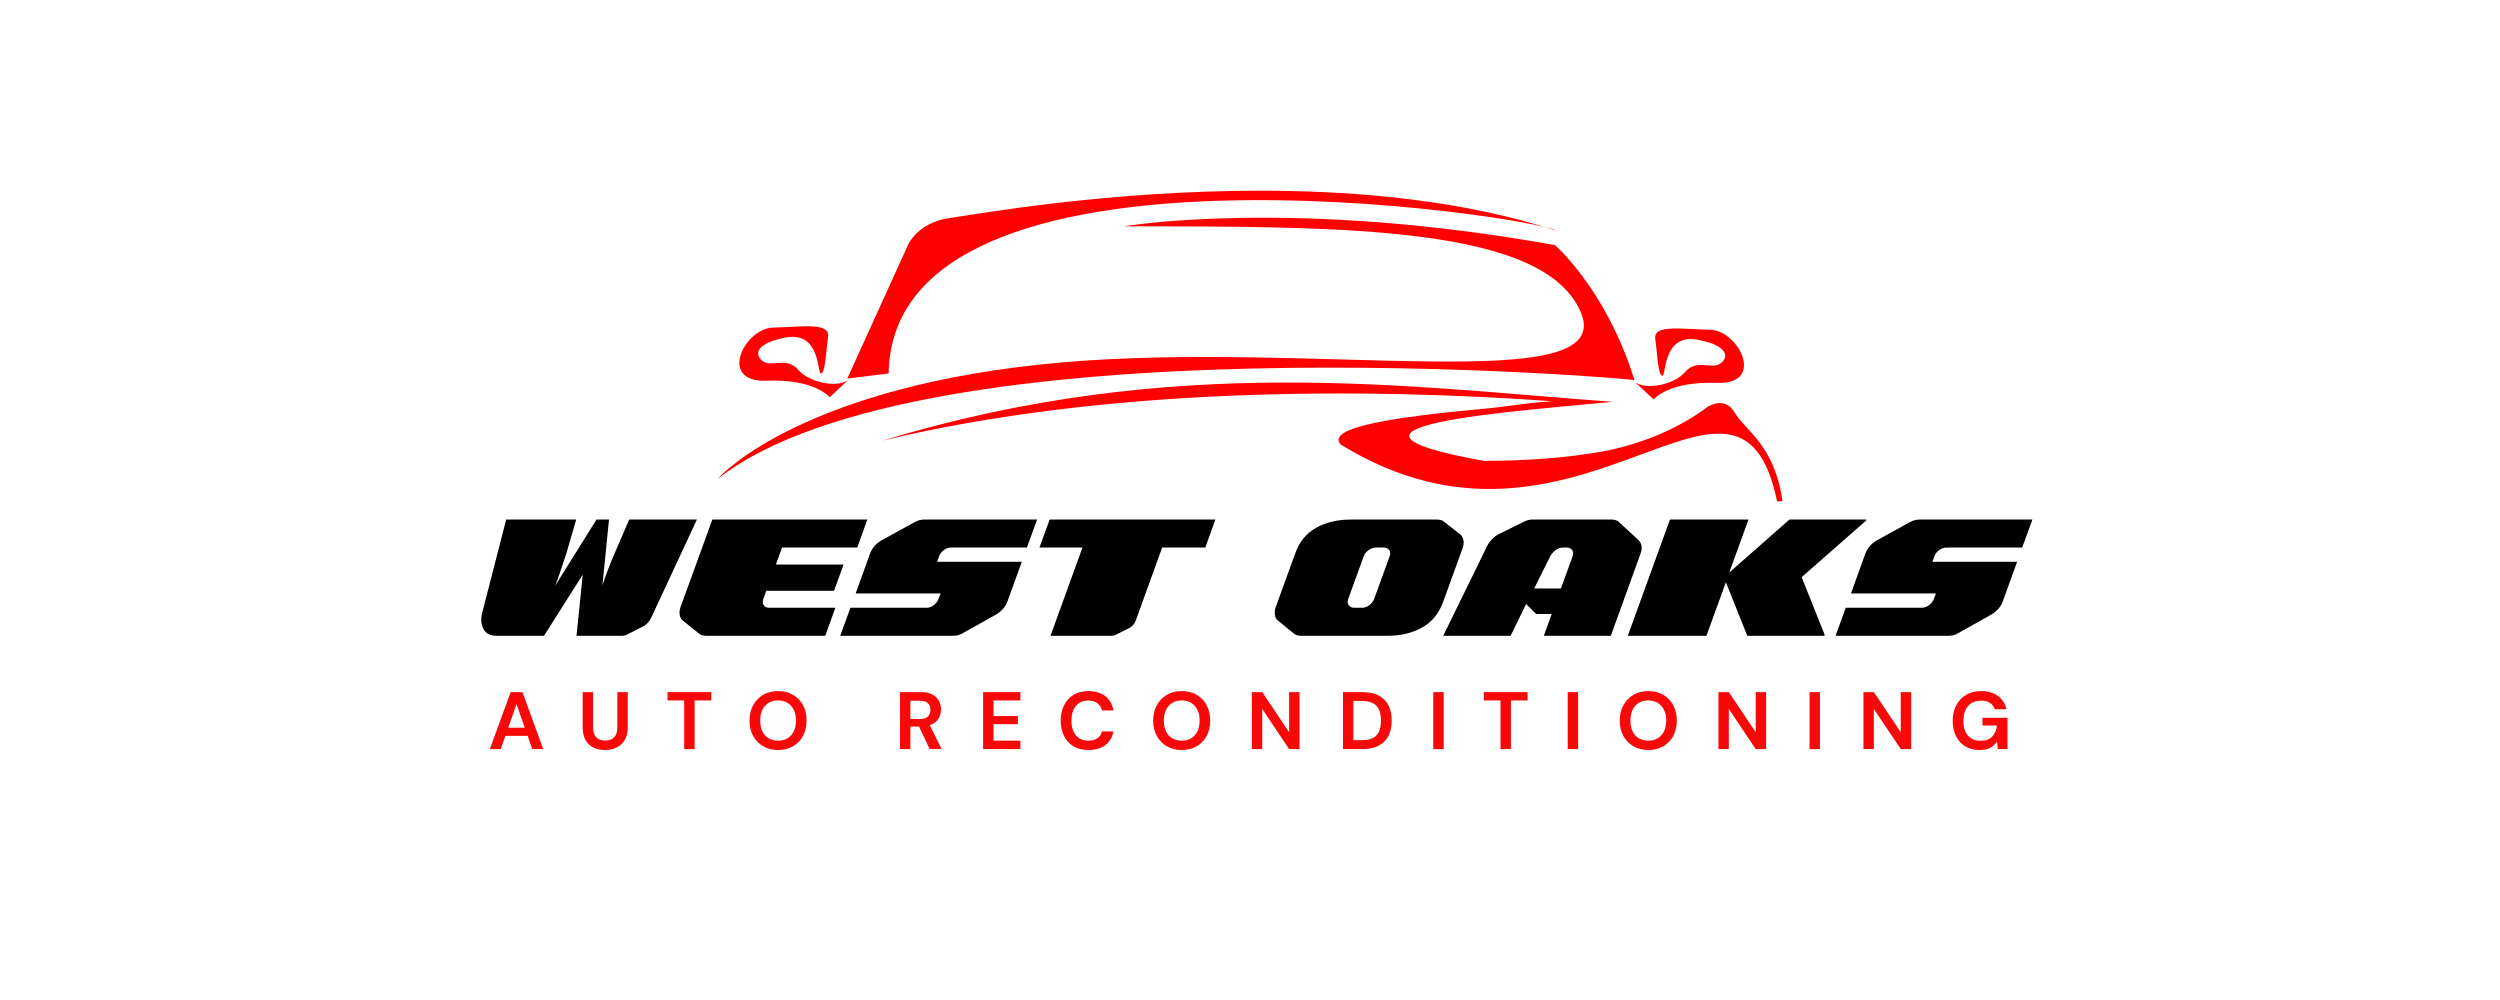 <svg xmlns="http://www.w3.org/2000/svg" xmlns:xlink="http://www.w3.org/1999/xlink" width="500" zoomAndPan="magnify" viewBox="0 0 375 150" height="200" preserveAspectRatio="xMidYMid meet" version="1.0"><defs><g/><clipPath id="fc2a3396f8"><path d="M 107.625 32 L 246 32 L 246 72 L 107.625 72 Z M 107.625 32 " clip-rule="nonzero"/></clipPath><clipPath id="67e0b945b9"><path d="M 132 57 L 267.375 57 L 267.375 76 L 132 76 Z M 132 57 " clip-rule="nonzero"/></clipPath></defs><path fill="#ff0000" d="M 190.008 28.605 C 166.109 28.496 145.551 32.301 142.586 32.68 C 137.844 33.281 136.285 36.555 136.285 36.555 L 127.098 56.773 C 128.719 56.578 130.812 56.32 133.297 56.02 C 133.855 17.648 230.324 32.469 233.559 34.629 C 219.891 30.152 204.348 28.672 190.008 28.605 Z M 190.008 28.605 " fill-opacity="1" fill-rule="nonzero"/><g clip-path="url(#fc2a3396f8)"><path fill="#ff0000" d="M 168.574 33.949 C 168.574 33.949 193.609 29.637 233.215 36.762 C 232.84 36.387 240.871 43.137 245.168 57.008 C 244.98 56.824 138.5 47.637 107.676 71.82 C 108.234 71.07 120.938 57.758 159.047 54.383 C 197.156 51.012 242.555 59.82 237.137 46.887 C 231.719 33.949 202.203 33.949 168.574 33.949 Z M 168.574 33.949 " fill-opacity="1" fill-rule="nonzero"/></g><path fill="#ff0000" d="M 127.664 56.586 L 124.441 59.586 C 124.441 59.586 122.293 56.82 114.961 57.102 C 107.629 57.383 111.645 49.23 115.988 49.137 C 120.332 49.043 124.535 48.293 124.207 50.543 C 123.879 52.793 123.832 55.742 123.18 56.023 C 122.527 56.305 123.227 49.605 117.809 50.637 C 112.391 51.668 113.465 53.871 114.82 54.383 C 116.176 54.898 118.137 53.59 119.77 55.508 C 121.406 57.43 126.215 58.461 127.664 56.586 Z M 127.664 56.586 " fill-opacity="1" fill-rule="nonzero"/><path fill="#ff0000" d="M 244.836 56.918 L 248.059 59.918 C 248.059 59.918 250.207 57.152 257.539 57.434 C 264.871 57.715 260.855 49.559 256.512 49.465 C 252.168 49.371 247.965 48.621 248.289 50.871 C 248.617 53.121 248.664 56.074 249.32 56.355 C 249.973 56.637 249.273 49.934 254.688 50.965 C 260.105 51.996 259.031 54.199 257.68 54.715 C 256.324 55.23 254.363 53.918 252.727 55.84 C 251.094 57.762 246.281 58.793 244.836 56.918 Z M 244.836 56.918 " fill-opacity="1" fill-rule="nonzero"/><g clip-path="url(#67e0b945b9)"><path fill="#ff0000" d="M 192.258 57.383 C 174.113 57.445 154.262 59.441 132.359 66.102 L 132.395 66.094 C 166.082 58 205.012 58.168 232.961 60.195 C 232.867 60.199 232.824 60.199 232.73 60.203 C 228.984 60.395 226.715 60.949 221.73 61.398 C 216.746 61.844 211.734 62.414 207.879 63.109 C 205.953 63.461 204.316 63.84 203.102 64.254 C 202.496 64.461 201.996 64.68 201.613 64.918 C 201.227 65.152 200.945 65.406 200.832 65.734 C 200.711 66.078 200.863 66.441 201.148 66.703 C 236.578 88.535 260.742 47.129 266.566 75.215 C 266.84 75.195 267.113 75.18 267.375 75.172 C 266.184 66.746 261.855 64.668 260.16 61.832 C 259.633 60.949 258.934 60.535 258.215 60.469 C 257.496 60.402 256.785 60.664 256.156 61.012 C 251.523 64.496 245.875 66.676 240.473 67.703 C 234.852 68.719 228.492 69.133 222.551 69.129 C 193.977 63.961 227.609 61.668 241.949 60.273 C 226.852 59.195 210.406 57.324 192.258 57.383 Z M 192.258 57.383 " fill-opacity="1" fill-rule="nonzero"/></g><g fill="#000000" fill-opacity="1"><g transform="translate(68.928, 95.368)"><g><path d="M 25.453 -17.438 L 35.609 -17.438 L 28.812 -2.844 C 28.688 -2.551 28.508 -2.27 28.281 -2 C 28.062 -1.738 27.801 -1.535 27.5 -1.391 L 25.297 -0.266 C 24.992 -0.086 24.664 0 24.312 0 L 17.547 0 L 18.484 -9.172 L 12.672 0 L 5.516 0 C 4.586 0 3.945 -0.336 3.594 -1.016 C 3.25 -1.691 3.176 -2.469 3.375 -3.344 L 7 -17.438 L 17.5 -17.438 L 16 -12.266 C 15.957 -12.18 15.852 -11.875 15.688 -11.344 C 15.52 -10.82 15.316 -10.211 15.078 -9.516 C 14.848 -8.816 14.602 -8.145 14.344 -7.5 L 20.547 -17.438 L 22.422 -17.438 L 21.438 -7.578 C 21.633 -8.191 21.863 -8.844 22.125 -9.531 C 22.383 -10.219 22.617 -10.82 22.828 -11.344 C 23.047 -11.875 23.18 -12.191 23.234 -12.297 Z M 25.453 -17.438 "/></g></g></g><g fill="#000000" fill-opacity="1"><g transform="translate(99.586, 95.368)"><g><path d="M 17.719 -13.234 L 16.797 -10.688 L 26.953 -10.688 L 25.516 -6.75 L 15.359 -6.75 L 14.906 -5.516 C 14.781 -5.16 14.801 -4.852 14.969 -4.594 C 15.133 -4.332 15.406 -4.203 15.781 -4.203 L 25.719 -4.203 L 24.203 0 L 6.375 0 C 5.82 0 5.422 -0.133 5.172 -0.406 L 2.781 -2.328 C 2.551 -2.555 2.41 -2.844 2.359 -3.188 C 2.316 -3.539 2.359 -3.906 2.484 -4.281 L 7.266 -17.438 L 30.516 -17.438 L 29 -13.234 Z M 17.719 -13.234 "/></g></g></g><g fill="#000000" fill-opacity="1"><g transform="translate(125.206, 95.368)"><g><path d="M 28.062 -11.094 L 25.891 -5.094 C 25.742 -4.695 25.52 -4.336 25.219 -4.016 C 24.926 -3.691 24.586 -3.414 24.203 -3.188 L 19.234 -0.406 C 19.004 -0.258 18.77 -0.156 18.531 -0.094 C 18.289 -0.031 18.047 0 17.797 0 L 0.828 0 L 2.359 -4.203 L 13.797 -4.203 C 14.172 -4.203 14.523 -4.332 14.859 -4.594 C 15.203 -4.852 15.438 -5.16 15.562 -5.516 L 15.891 -6.344 L 3.141 -6.344 L 5.312 -12.359 C 5.625 -13.191 6.211 -13.852 7.078 -14.344 L 11.984 -17.047 C 12.234 -17.18 12.477 -17.281 12.719 -17.344 C 12.957 -17.406 13.191 -17.438 13.422 -17.438 L 30.359 -17.438 L 28.828 -13.234 L 17.469 -13.234 C 17.094 -13.234 16.727 -13.109 16.375 -12.859 C 16.031 -12.609 15.789 -12.297 15.656 -11.922 L 15.359 -11.094 Z M 28.062 -11.094 "/></g></g></g><g fill="#000000" fill-opacity="1"><g transform="translate(150.746, 95.368)"><g><path d="M 5.172 -13.234 L 6.703 -17.438 L 31.562 -17.438 L 30.047 -13.234 L 23.578 -13.234 L 19.594 -2.219 C 19.414 -1.77 19.117 -1.43 18.703 -1.203 L 16.75 -0.219 C 16.52 -0.07 16.258 0 15.969 0 L 6.828 0 L 11.625 -13.234 Z M 5.172 -13.234 "/></g></g></g><g fill="#000000" fill-opacity="1"><g transform="translate(177.035, 95.368)"><g/></g></g><g fill="#000000" fill-opacity="1"><g transform="translate(188.961, 95.368)"><g><path d="M 6.266 0 C 6.004 0 5.77 -0.031 5.562 -0.094 C 5.352 -0.156 5.176 -0.258 5.031 -0.406 L 2.672 -2.328 C 2.441 -2.555 2.305 -2.844 2.266 -3.188 C 2.223 -3.539 2.266 -3.906 2.391 -4.281 L 5.328 -12.375 C 5.953 -14.113 7 -15.391 8.469 -16.203 C 9.938 -17.023 11.672 -17.438 13.672 -17.438 L 26.5 -17.438 C 26.77 -17.438 27.008 -17.406 27.219 -17.344 C 27.438 -17.281 27.609 -17.18 27.734 -17.047 L 30.125 -15.172 C 30.352 -14.93 30.5 -14.641 30.562 -14.297 C 30.625 -13.953 30.582 -13.57 30.438 -13.156 L 27.5 -5.062 C 26.875 -3.332 25.82 -2.055 24.344 -1.234 C 22.875 -0.41 21.129 0 19.109 0 Z M 13.266 -5.516 C 13.141 -5.16 13.164 -4.852 13.344 -4.594 C 13.52 -4.332 13.797 -4.203 14.172 -4.203 L 15.375 -4.203 C 15.738 -4.203 16.094 -4.332 16.438 -4.594 C 16.789 -4.852 17.031 -5.16 17.156 -5.516 L 19.484 -11.922 C 19.629 -12.297 19.609 -12.609 19.422 -12.859 C 19.242 -13.109 18.969 -13.234 18.594 -13.234 L 17.391 -13.234 C 17.047 -13.234 16.695 -13.109 16.344 -12.859 C 15.988 -12.609 15.738 -12.297 15.594 -11.922 Z M 13.266 -5.516 "/></g></g></g><g fill="#000000" fill-opacity="1"><g transform="translate(216.109, 95.368)"><g><path d="M 25.516 0 L 15.469 0 L 16.641 -3.266 L 14.312 -3.266 L 12.812 -4.766 L 10.484 0 L 0.375 0 L 6.812 -13.156 C 6.988 -13.57 7.223 -13.953 7.516 -14.297 C 7.805 -14.641 8.148 -14.93 8.547 -15.172 L 12.359 -17.047 C 12.797 -17.305 13.273 -17.438 13.797 -17.438 L 25.562 -17.438 C 25.812 -17.438 26.039 -17.406 26.25 -17.344 C 26.457 -17.281 26.625 -17.18 26.75 -17.047 L 29.672 -14.344 C 29.922 -14.102 30.07 -13.805 30.125 -13.453 C 30.176 -13.109 30.129 -12.742 29.984 -12.359 Z M 16.422 -11.922 L 14.016 -7.094 L 18.031 -7.094 L 19.781 -11.922 C 19.914 -12.273 19.895 -12.582 19.719 -12.844 C 19.539 -13.102 19.266 -13.234 18.891 -13.234 L 18.297 -13.234 C 17.922 -13.234 17.562 -13.102 17.219 -12.844 C 16.883 -12.582 16.617 -12.273 16.422 -11.922 Z M 16.422 -11.922 "/></g></g></g><g fill="#000000" fill-opacity="1"><g transform="translate(243.229, 95.368)"><g><path d="M 12.734 0 L 0.938 0 L 7.266 -17.438 L 19.047 -17.438 L 16.156 -9.484 L 25.188 -17.438 L 36.734 -17.438 L 36.688 -17.281 L 27.016 -8.797 L 30.469 -0.156 L 30.422 0 L 18.859 0 L 15.656 -8.031 Z M 12.734 0 "/></g></g></g><g fill="#000000" fill-opacity="1"><g transform="translate(274.503, 95.368)"><g><path d="M 28.062 -11.094 L 25.891 -5.094 C 25.742 -4.695 25.52 -4.336 25.219 -4.016 C 24.926 -3.691 24.586 -3.414 24.203 -3.188 L 19.234 -0.406 C 19.004 -0.258 18.77 -0.156 18.531 -0.094 C 18.289 -0.031 18.047 0 17.797 0 L 0.828 0 L 2.359 -4.203 L 13.797 -4.203 C 14.172 -4.203 14.523 -4.332 14.859 -4.594 C 15.203 -4.852 15.438 -5.16 15.562 -5.516 L 15.891 -6.344 L 3.141 -6.344 L 5.312 -12.359 C 5.625 -13.191 6.211 -13.852 7.078 -14.344 L 11.984 -17.047 C 12.234 -17.18 12.477 -17.281 12.719 -17.344 C 12.957 -17.406 13.191 -17.438 13.422 -17.438 L 30.359 -17.438 L 28.828 -13.234 L 17.469 -13.234 C 17.094 -13.234 16.727 -13.109 16.375 -12.859 C 16.031 -12.609 15.789 -12.297 15.656 -11.922 L 15.359 -11.094 Z M 28.062 -11.094 "/></g></g></g><g fill="#f70909" fill-opacity="1"><g transform="translate(73.194, 112.364)"><g><path d="M 0.281 0 L 3.406 -8.547 L 5.172 -8.547 L 8.297 0 L 6.641 0 L 5.953 -1.984 L 2.609 -1.984 L 1.922 0 Z M 3.047 -3.203 L 5.516 -3.203 L 4.281 -6.75 Z M 3.047 -3.203 "/></g></g></g><g fill="#f70909" fill-opacity="1"><g transform="translate(86.618, 112.364)"><g><path d="M 4.125 0.141 C 3.5 0.141 2.93 0.02 2.422 -0.219 C 1.922 -0.469 1.52 -0.844 1.219 -1.344 C 0.926 -1.852 0.781 -2.5 0.781 -3.281 L 0.781 -8.547 L 2.344 -8.547 L 2.344 -3.266 C 2.344 -2.598 2.504 -2.098 2.828 -1.766 C 3.148 -1.441 3.598 -1.281 4.172 -1.281 C 4.734 -1.281 5.176 -1.441 5.5 -1.766 C 5.82 -2.098 5.984 -2.598 5.984 -3.266 L 5.984 -8.547 L 7.547 -8.547 L 7.547 -3.281 C 7.547 -2.5 7.391 -1.852 7.078 -1.344 C 6.773 -0.844 6.363 -0.469 5.844 -0.219 C 5.332 0.02 4.758 0.141 4.125 0.141 Z M 4.125 0.141 "/></g></g></g><g fill="#f70909" fill-opacity="1"><g transform="translate(99.797, 112.364)"><g><path d="M 2.828 0 L 2.828 -7.297 L 0.328 -7.297 L 0.328 -8.547 L 6.891 -8.547 L 6.891 -7.297 L 4.391 -7.297 L 4.391 0 Z M 2.828 0 "/></g></g></g><g fill="#f70909" fill-opacity="1"><g transform="translate(111.877, 112.364)"><g><path d="M 4.844 0.141 C 3.988 0.141 3.238 -0.047 2.594 -0.422 C 1.957 -0.797 1.457 -1.312 1.094 -1.969 C 0.727 -2.633 0.547 -3.406 0.547 -4.281 C 0.547 -5.145 0.727 -5.91 1.094 -6.578 C 1.457 -7.242 1.957 -7.766 2.594 -8.141 C 3.238 -8.516 3.988 -8.703 4.844 -8.703 C 5.688 -8.703 6.43 -8.516 7.078 -8.141 C 7.723 -7.766 8.223 -7.242 8.578 -6.578 C 8.93 -5.91 9.109 -5.145 9.109 -4.281 C 9.109 -3.406 8.93 -2.633 8.578 -1.969 C 8.223 -1.312 7.723 -0.797 7.078 -0.422 C 6.43 -0.047 5.688 0.141 4.844 0.141 Z M 4.844 -1.266 C 5.656 -1.266 6.301 -1.531 6.781 -2.062 C 7.27 -2.602 7.516 -3.344 7.516 -4.281 C 7.516 -5.219 7.27 -5.953 6.781 -6.484 C 6.301 -7.023 5.656 -7.297 4.844 -7.297 C 4.02 -7.297 3.363 -7.023 2.875 -6.484 C 2.395 -5.953 2.156 -5.219 2.156 -4.281 C 2.156 -3.344 2.395 -2.602 2.875 -2.062 C 3.363 -1.531 4.02 -1.266 4.844 -1.266 Z M 4.844 -1.266 "/></g></g></g><g fill="#f70909" fill-opacity="1"><g transform="translate(126.4, 112.364)"><g/></g></g><g fill="#f70909" fill-opacity="1"><g transform="translate(134.168, 112.364)"><g><path d="M 0.828 0 L 0.828 -8.547 L 3.969 -8.547 C 4.656 -8.547 5.219 -8.43 5.656 -8.203 C 6.102 -7.973 6.438 -7.66 6.656 -7.266 C 6.875 -6.867 6.984 -6.43 6.984 -5.953 C 6.984 -5.43 6.848 -4.953 6.578 -4.516 C 6.305 -4.086 5.879 -3.773 5.297 -3.578 L 7.078 0 L 5.281 0 L 3.688 -3.375 L 2.391 -3.375 L 2.391 0 Z M 2.391 -4.516 L 3.875 -4.516 C 4.395 -4.516 4.773 -4.641 5.016 -4.891 C 5.266 -5.148 5.391 -5.488 5.391 -5.906 C 5.391 -6.312 5.27 -6.633 5.031 -6.875 C 4.789 -7.125 4.398 -7.25 3.859 -7.25 L 2.391 -7.25 Z M 2.391 -4.516 "/></g></g></g><g fill="#f70909" fill-opacity="1"><g transform="translate(146.639, 112.364)"><g><path d="M 0.828 0 L 0.828 -8.547 L 6.422 -8.547 L 6.422 -7.297 L 2.391 -7.297 L 2.391 -4.953 L 6.047 -4.953 L 6.047 -3.734 L 2.391 -3.734 L 2.391 -1.266 L 6.422 -1.266 L 6.422 0 Z M 0.828 0 "/></g></g></g><g fill="#f70909" fill-opacity="1"><g transform="translate(158.561, 112.364)"><g><path d="M 4.703 0.141 C 3.836 0.141 3.094 -0.039 2.469 -0.406 C 1.852 -0.781 1.379 -1.297 1.047 -1.953 C 0.711 -2.617 0.547 -3.391 0.547 -4.266 C 0.547 -5.141 0.711 -5.91 1.047 -6.578 C 1.379 -7.242 1.852 -7.766 2.469 -8.141 C 3.094 -8.516 3.836 -8.703 4.703 -8.703 C 5.734 -8.703 6.578 -8.445 7.234 -7.938 C 7.891 -7.426 8.297 -6.711 8.453 -5.797 L 6.734 -5.797 C 6.629 -6.254 6.398 -6.613 6.047 -6.875 C 5.703 -7.145 5.25 -7.281 4.688 -7.281 C 3.895 -7.281 3.273 -7.008 2.828 -6.469 C 2.379 -5.938 2.156 -5.203 2.156 -4.266 C 2.156 -3.328 2.379 -2.594 2.828 -2.062 C 3.273 -1.531 3.895 -1.266 4.688 -1.266 C 5.25 -1.266 5.703 -1.383 6.047 -1.625 C 6.398 -1.875 6.629 -2.219 6.734 -2.656 L 8.453 -2.656 C 8.297 -1.781 7.891 -1.094 7.234 -0.594 C 6.578 -0.102 5.734 0.141 4.703 0.141 Z M 4.703 0.141 "/></g></g></g><g fill="#f70909" fill-opacity="1"><g transform="translate(172.424, 112.364)"><g><path d="M 4.844 0.141 C 3.988 0.141 3.238 -0.047 2.594 -0.422 C 1.957 -0.797 1.457 -1.312 1.094 -1.969 C 0.727 -2.633 0.547 -3.406 0.547 -4.281 C 0.547 -5.145 0.727 -5.91 1.094 -6.578 C 1.457 -7.242 1.957 -7.766 2.594 -8.141 C 3.238 -8.516 3.988 -8.703 4.844 -8.703 C 5.688 -8.703 6.43 -8.516 7.078 -8.141 C 7.723 -7.766 8.223 -7.242 8.578 -6.578 C 8.93 -5.91 9.109 -5.145 9.109 -4.281 C 9.109 -3.406 8.93 -2.633 8.578 -1.969 C 8.223 -1.312 7.723 -0.797 7.078 -0.422 C 6.43 -0.047 5.688 0.141 4.844 0.141 Z M 4.844 -1.266 C 5.656 -1.266 6.301 -1.531 6.781 -2.062 C 7.27 -2.602 7.516 -3.344 7.516 -4.281 C 7.516 -5.219 7.27 -5.953 6.781 -6.484 C 6.301 -7.023 5.656 -7.297 4.844 -7.297 C 4.02 -7.297 3.363 -7.023 2.875 -6.484 C 2.395 -5.953 2.156 -5.219 2.156 -4.281 C 2.156 -3.344 2.395 -2.602 2.875 -2.062 C 3.363 -1.531 4.02 -1.266 4.844 -1.266 Z M 4.844 -1.266 "/></g></g></g><g fill="#f70909" fill-opacity="1"><g transform="translate(186.947, 112.364)"><g><path d="M 0.828 0 L 0.828 -8.547 L 2.391 -8.547 L 6.422 -2.531 L 6.422 -8.547 L 7.984 -8.547 L 7.984 0 L 6.422 0 L 2.391 -6.016 L 2.391 0 Z M 0.828 0 "/></g></g></g><g fill="#f70909" fill-opacity="1"><g transform="translate(200.615, 112.364)"><g><path d="M 0.828 0 L 0.828 -8.547 L 3.75 -8.547 C 4.75 -8.547 5.57 -8.367 6.219 -8.016 C 6.875 -7.66 7.359 -7.164 7.672 -6.531 C 7.984 -5.895 8.141 -5.145 8.141 -4.281 C 8.141 -3.414 7.984 -2.66 7.672 -2.016 C 7.359 -1.379 6.875 -0.883 6.219 -0.531 C 5.57 -0.176 4.75 0 3.75 0 Z M 2.391 -1.344 L 3.672 -1.344 C 4.391 -1.344 4.957 -1.457 5.375 -1.688 C 5.789 -1.926 6.086 -2.258 6.266 -2.688 C 6.441 -3.125 6.531 -3.656 6.531 -4.281 C 6.531 -4.883 6.441 -5.406 6.266 -5.844 C 6.086 -6.289 5.789 -6.629 5.375 -6.859 C 4.957 -7.098 4.391 -7.219 3.672 -7.219 L 2.391 -7.219 Z M 2.391 -1.344 "/></g></g></g><g fill="#f70909" fill-opacity="1"><g transform="translate(214.16, 112.364)"><g><path d="M 0.828 0 L 0.828 -8.547 L 2.391 -8.547 L 2.391 0 Z M 0.828 0 "/></g></g></g><g fill="#f70909" fill-opacity="1"><g transform="translate(222.246, 112.364)"><g><path d="M 2.828 0 L 2.828 -7.297 L 0.328 -7.297 L 0.328 -8.547 L 6.891 -8.547 L 6.891 -7.297 L 4.391 -7.297 L 4.391 0 Z M 2.828 0 "/></g></g></g><g fill="#f70909" fill-opacity="1"><g transform="translate(234.326, 112.364)"><g><path d="M 0.828 0 L 0.828 -8.547 L 2.391 -8.547 L 2.391 0 Z M 0.828 0 "/></g></g></g><g fill="#f70909" fill-opacity="1"><g transform="translate(242.412, 112.364)"><g><path d="M 4.844 0.141 C 3.988 0.141 3.238 -0.047 2.594 -0.422 C 1.957 -0.797 1.457 -1.312 1.094 -1.969 C 0.727 -2.633 0.547 -3.406 0.547 -4.281 C 0.547 -5.145 0.727 -5.91 1.094 -6.578 C 1.457 -7.242 1.957 -7.766 2.594 -8.141 C 3.238 -8.516 3.988 -8.703 4.844 -8.703 C 5.688 -8.703 6.43 -8.516 7.078 -8.141 C 7.723 -7.766 8.223 -7.242 8.578 -6.578 C 8.93 -5.91 9.109 -5.145 9.109 -4.281 C 9.109 -3.406 8.93 -2.633 8.578 -1.969 C 8.223 -1.312 7.723 -0.797 7.078 -0.422 C 6.43 -0.047 5.688 0.141 4.844 0.141 Z M 4.844 -1.266 C 5.656 -1.266 6.301 -1.531 6.781 -2.062 C 7.27 -2.602 7.516 -3.344 7.516 -4.281 C 7.516 -5.219 7.27 -5.953 6.781 -6.484 C 6.301 -7.023 5.656 -7.297 4.844 -7.297 C 4.02 -7.297 3.363 -7.023 2.875 -6.484 C 2.395 -5.953 2.156 -5.219 2.156 -4.281 C 2.156 -3.344 2.395 -2.602 2.875 -2.062 C 3.363 -1.531 4.02 -1.266 4.844 -1.266 Z M 4.844 -1.266 "/></g></g></g><g fill="#f70909" fill-opacity="1"><g transform="translate(256.935, 112.364)"><g><path d="M 0.828 0 L 0.828 -8.547 L 2.391 -8.547 L 6.422 -2.531 L 6.422 -8.547 L 7.984 -8.547 L 7.984 0 L 6.422 0 L 2.391 -6.016 L 2.391 0 Z M 0.828 0 "/></g></g></g><g fill="#f70909" fill-opacity="1"><g transform="translate(270.603, 112.364)"><g><path d="M 0.828 0 L 0.828 -8.547 L 2.391 -8.547 L 2.391 0 Z M 0.828 0 "/></g></g></g><g fill="#f70909" fill-opacity="1"><g transform="translate(278.689, 112.364)"><g><path d="M 0.828 0 L 0.828 -8.547 L 2.391 -8.547 L 6.422 -2.531 L 6.422 -8.547 L 7.984 -8.547 L 7.984 0 L 6.422 0 L 2.391 -6.016 L 2.391 0 Z M 0.828 0 "/></g></g></g><g fill="#f70909" fill-opacity="1"><g transform="translate(292.357, 112.364)"><g><path d="M 4.562 0.141 C 3.758 0.141 3.055 -0.039 2.453 -0.406 C 1.848 -0.77 1.379 -1.281 1.047 -1.938 C 0.711 -2.594 0.547 -3.359 0.547 -4.234 C 0.547 -5.109 0.719 -5.879 1.062 -6.547 C 1.414 -7.223 1.91 -7.75 2.547 -8.125 C 3.18 -8.508 3.941 -8.703 4.828 -8.703 C 5.828 -8.703 6.656 -8.461 7.312 -7.984 C 7.977 -7.504 8.41 -6.836 8.609 -5.984 L 6.859 -5.984 C 6.723 -6.379 6.484 -6.691 6.141 -6.922 C 5.805 -7.148 5.367 -7.266 4.828 -7.266 C 3.973 -7.266 3.312 -6.992 2.844 -6.453 C 2.383 -5.91 2.156 -5.164 2.156 -4.219 C 2.156 -3.27 2.383 -2.535 2.844 -2.016 C 3.301 -1.504 3.926 -1.25 4.719 -1.25 C 5.488 -1.25 6.07 -1.457 6.469 -1.875 C 6.863 -2.289 7.102 -2.844 7.188 -3.531 L 5.016 -3.531 L 5.016 -4.703 L 8.766 -4.703 L 8.766 0 L 7.312 0 L 7.203 -1.125 C 6.922 -0.719 6.57 -0.406 6.156 -0.188 C 5.738 0.031 5.207 0.141 4.562 0.141 Z M 4.562 0.141 "/></g></g></g></svg>